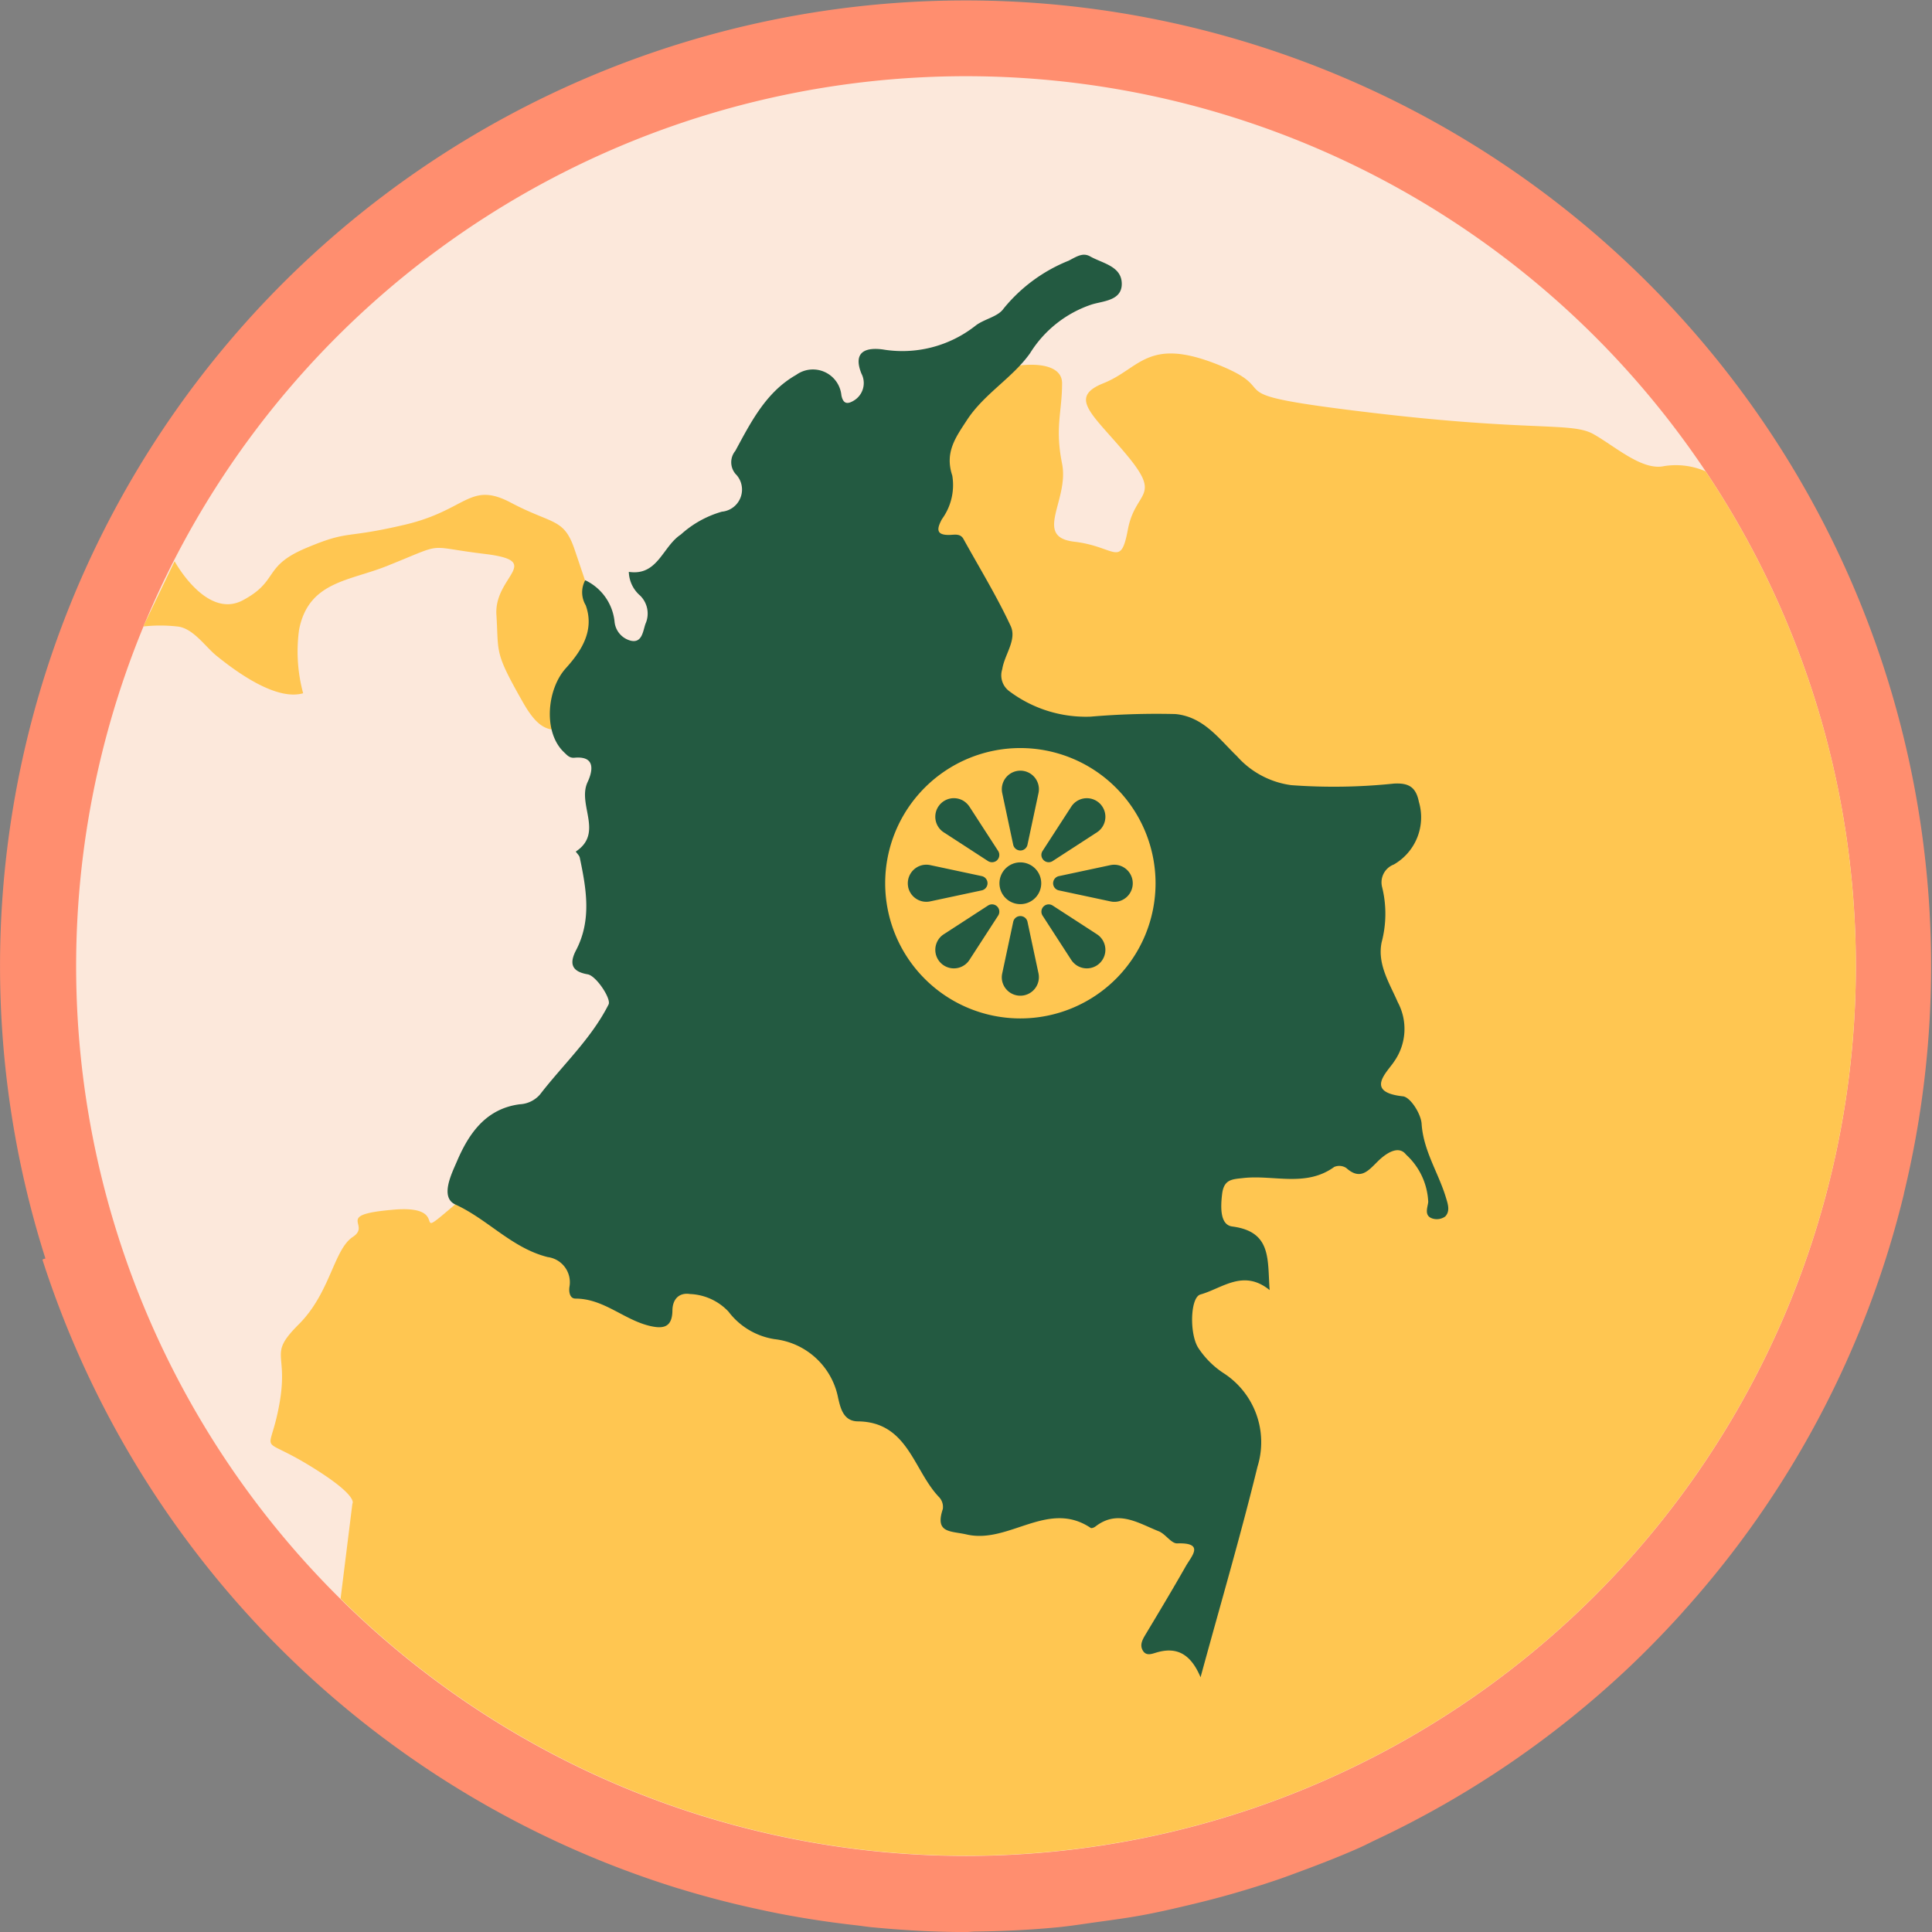 <svg viewBox="0 0 108.53 108.53" height="108.53" width="108.53" xmlns="http://www.w3.org/2000/svg">
  <rect x="0" y="0" width="108.53" height="108.53" fill="#808080" stroke="none"/>
  <g transform="translate(-5128.517 -2260.731)" data-sanitized-data-name="Grupo 456" data-name="Grupo 456" id="Grupo_456">
    <path fill="#ff8e6f" d="M5235.469,2327.777v0a54.239,54.239,0,1,0-104.4,3.653c-.067.016-.148.027-.164.076a54.429,54.429,0,0,0,35.722,35.309c.024.005.046.014.07.019,1.549.476,3.127.878,4.729,1.216.276.059.549.116.824.17q2.133.414,4.316.659c.319.036.629.087.948.117,1.705.162,3.427.267,5.175.267.019,0,.038,0,.054,0s.03,0,.043,0c.179,0,.354-.027.533-.027,1.518-.019,3.021-.089,4.507-.23.773-.07,1.529-.194,2.294-.3.881-.121,1.759-.238,2.626-.4.887-.165,1.757-.367,2.63-.575.7-.168,1.4-.343,2.091-.538.943-.265,1.875-.551,2.8-.865.557-.189,1.1-.4,1.648-.6,1.008-.381,2.008-.77,2.986-1.208.322-.143.632-.308.949-.457a54.378,54.378,0,0,0,13.967-9.474c.03-.029.062-.056.092-.086,1.038-.976,2.029-1.992,2.986-3.045.059-.065.119-.13.176-.2a54.021,54.021,0,0,0,12.405-23.485" data-sanitized-data-name="Trazado 3576" data-name="Trazado 3576" id="Trazado_3576"></path>
    <path fill="#fce8db" d="M5232.77,2315a49.988,49.988,0,1,0-49.988,49.988A49.986,49.986,0,0,0,5232.77,2315" data-sanitized-data-name="Trazado 3577" data-name="Trazado 3577" id="Trazado_3577"></path>
    <path fill="#ffc651" d="M5147.649,2350.536a49.978,49.978,0,0,0,76.68-63.328,4.207,4.207,0,0,0-2.324-.295c-1.232.276-2.737-1.094-3.97-1.792s-3.426-.124-12.6-1.221-4.521-1.094-8.49-2.681-4.383.217-6.437,1.038-.548,1.781,1.368,4.11.413,1.916,0,4.107-.684.96-3.013.687-.273-2.33-.684-4.383,0-2.878,0-4.521-3.7-1.094-5.4,0-.778,5.188-3.232,7.945-6.709,9.587-8.766,10.27-7.258-.959-7.942-2.875-1.456-4.274-2.053-6.025-1.235-1.37-3.562-2.6-2.464.411-5.958,1.233-3.08.272-5.545,1.307-1.508,1.843-3.561,2.938-3.835-2.192-3.835-2.192l-1.691,3.521c-.022.046-.033.1-.054.143a8.578,8.578,0,0,1,1.88,0c.889.073,1.573,1.121,2.211,1.64,1.1.892,3.345,2.551,4.875,2.113a9,9,0,0,1-.23-3.556c.519-2.718,2.805-2.742,4.923-3.588,3.424-1.37,2.054-1.1,5.48-.687s.546,1.233.684,3.424-.138,2.054,1.5,4.932,2.329.683,6.026,1.367,1.508,17.394,0,20.158-7.12,4.356-9.847,6.669,0,0-3.437.289-1.232.824-2.308,1.532-1.254,3.127-3.032,4.905-.548,1.508-1.1,4.52-1.232,1.643,1.643,3.386,2.465,2.173,2.465,2.173Z" data-sanitized-data-name="Trazado 3578" data-name="Trazado 3578" id="Trazado_3578"></path>
    <path fill="#235a41" d="M5161.387,2293.323a2.9,2.9,0,0,1,1.651,2.313,1.219,1.219,0,0,0,.9,1.083c.651.16.695-.535.838-.943a1.416,1.416,0,0,0-.3-1.588,1.823,1.823,0,0,1-.635-1.333c1.627.246,1.894-1.424,2.919-2.094a5.8,5.8,0,0,1,2.307-1.286,1.247,1.247,0,0,0,.832-2.054,1.007,1.007,0,0,1-.075-1.362c.883-1.629,1.726-3.307,3.418-4.269a1.607,1.607,0,0,1,2.54,1.143c.1.513.359.508.7.3a1.147,1.147,0,0,0,.424-1.519c-.518-1.3.346-1.464,1.192-1.354a6.641,6.641,0,0,0,5.223-1.337c.484-.376,1.257-.495,1.57-.954a9.043,9.043,0,0,1,3.659-2.694c.462-.241.8-.47,1.211-.238.678.384,1.726.538,1.77,1.481.046,1.008-1.033,1.013-1.692,1.219a6.491,6.491,0,0,0-3.456,2.732c-.978,1.386-2.578,2.275-3.545,3.756-.633.97-1.262,1.815-.827,3.121a3.245,3.245,0,0,1-.581,2.448c-.276.516-.373.913.446.886.267-.008.589-.089.764.23.9,1.624,1.87,3.21,2.651,4.885.362.781-.346,1.6-.473,2.43a1.107,1.107,0,0,0,.4,1.237,7.158,7.158,0,0,0,4.561,1.427,43.4,43.4,0,0,1,4.77-.146c1.58.154,2.437,1.386,3.456,2.37a4.949,4.949,0,0,0,3.048,1.624,32.524,32.524,0,0,0,5.777-.089c.773-.038,1.221.154,1.392,1.024a3.057,3.057,0,0,1-1.408,3.523,1.073,1.073,0,0,0-.654,1.281,6.232,6.232,0,0,1-.03,3.089c-.254,1.237.451,2.31.905,3.361a3.178,3.178,0,0,1-.191,3.319c-.381.6-1.711,1.734.483,1.972.419.043,1.014.984,1.049,1.543.1,1.521.943,2.746,1.362,4.132.108.359.259.767-.036,1.075a.813.813,0,0,1-.681.124c-.54-.145-.3-.637-.273-.945a3.821,3.821,0,0,0-1.245-2.654c-.43-.562-1.151-.054-1.586.376-.535.527-.976,1.091-1.773.375a.719.719,0,0,0-.678-.059c-1.595,1.156-3.41.43-5.115.624-.606.07-1.073.06-1.179.876-.094.764-.124,1.756.568,1.845,2.24.292,1.967,1.873,2.1,3.573-1.48-1.2-2.656-.1-3.891.248-.573.16-.621,2.211-.121,2.994a4.921,4.921,0,0,0,1.4,1.408,4.617,4.617,0,0,1,1.93,5.264c-.946,3.869-2.07,7.693-3.2,11.835-.552-1.316-1.341-1.726-2.473-1.391-.251.073-.578.219-.77-.108s-.011-.63.167-.927c.76-1.265,1.519-2.532,2.249-3.816.321-.564,1.08-1.329-.484-1.278-.335.011-.657-.53-1.038-.681-1.148-.454-2.294-1.246-3.559-.265-.067.054-.213.111-.264.076-2.4-1.61-4.586.916-6.964.37-.9-.208-1.8-.056-1.343-1.427a.8.8,0,0,0-.2-.662c-1.453-1.5-1.745-4.239-4.577-4.266-.827-.008-.978-.795-1.1-1.3a4.112,4.112,0,0,0-3.578-3.319,4.013,4.013,0,0,1-2.586-1.548,3.134,3.134,0,0,0-2.159-.986c-.584-.092-.981.254-.989.926-.013.944-.5,1.06-1.335.849-1.426-.362-2.545-1.519-4.112-1.519-.322,0-.384-.389-.333-.683a1.427,1.427,0,0,0-1.227-1.649c-2.01-.505-3.356-2.115-5.18-2.95-.9-.408-.2-1.765.09-2.446.651-1.516,1.6-2.94,3.526-3.188a1.607,1.607,0,0,0,1.132-.549c1.294-1.678,2.881-3.134,3.853-5.058.16-.314-.691-1.608-1.172-1.692-.9-.154-1.049-.6-.654-1.356.886-1.7.575-3.448.208-5.2-.027-.121-.149-.227-.225-.34,1.587-1.049.073-2.635.663-3.9.229-.489.554-1.491-.733-1.372-.289.027-.421-.149-.594-.311-1.178-1.119-.96-3.532.1-4.71.83-.919,1.649-2.092,1.122-3.545a1.421,1.421,0,0,1-.025-1.408" data-sanitized-data-name="Trazado 3579" data-name="Trazado 3579" id="Trazado_3579"></path>
    <path fill="#ffc651" d="M5193.43,2310.348a7.594,7.594,0,1,1-7.6-7.595,7.6,7.6,0,0,1,7.6,7.595" data-sanitized-data-name="Trazado 3580" data-name="Trazado 3580" id="Trazado_3580"></path>
    <path fill="#235a41" d="M5185.835,2311.521a1.173,1.173,0,1,0-1.173-1.173,1.171,1.171,0,0,0,1.173,1.173" data-sanitized-data-name="Trazado 3581" data-name="Trazado 3581" id="Trazado_3581"></path>
    <path fill="#235a41" d="M5185.433,2308.182a.412.412,0,0,0,.316.316.408.408,0,0,0,.487-.316l.619-2.9a1.042,1.042,0,0,0-1.238-1.235,1.042,1.042,0,0,0-.8,1.235Z" data-sanitized-data-name="Trazado 3582" data-name="Trazado 3582" id="Trazado_3582"></path>
    <path fill="#235a41" d="M5185.921,2312.2a.409.409,0,0,0-.487.316l-.618,2.9a1.021,1.021,0,0,0,0,.435,1.043,1.043,0,0,0,2.04-.435l-.619-2.9a.406.406,0,0,0-.316-.316" data-sanitized-data-name="Trazado 3583" data-name="Trazado 3583" id="Trazado_3583"></path>
    <path fill="#235a41" d="M5187.685,2310.263a.408.408,0,0,0,.316.486l2.9.619a1.029,1.029,0,0,0,.435,0,1.043,1.043,0,0,0-.435-2.04l-2.9.619a.411.411,0,0,0-.316.316" data-sanitized-data-name="Trazado 3584" data-name="Trazado 3584" id="Trazado_3584"></path>
    <path fill="#235a41" d="M5179.534,2310.566a1.043,1.043,0,0,0,1.237.8l2.9-.619a.41.41,0,0,0,0-.8l-2.9-.619a1.07,1.07,0,0,0-.435,0,1.046,1.046,0,0,0-.8,1.238" data-sanitized-data-name="Trazado 3585" data-name="Trazado 3585" id="Trazado_3585"></path>
    <path fill="#235a41" d="M5187.651,2309.1l2.486-1.613a1.02,1.02,0,0,0,.308-.308,1.042,1.042,0,0,0-1.751-1.132l-1.61,2.486a.4.4,0,0,0,0,.445.407.407,0,0,0,.567.122" data-sanitized-data-name="Trazado 3586" data-name="Trazado 3586" id="Trazado_3586"></path>
    <path fill="#235a41" d="M5184.019,2311.6l-2.486,1.613a1.013,1.013,0,0,0-.308.308,1.042,1.042,0,0,0,1.751,1.132l1.611-2.486a.41.41,0,0,0-.568-.567" data-sanitized-data-name="Trazado 3587" data-name="Trazado 3587" id="Trazado_3587"></path>
    <path fill="#235a41" d="M5187.651,2311.6a.41.41,0,0,0-.567.567l1.61,2.486a1.077,1.077,0,0,0,.308.308,1.042,1.042,0,1,0,1.135-1.748Z" data-sanitized-data-name="Trazado 3588" data-name="Trazado 3588" id="Trazado_3588"></path>
    <path fill="#235a41" d="M5181.533,2307.488l2.486,1.614a.423.423,0,0,0,.449,0,.413.413,0,0,0,.118-.571l-1.61-2.486a1.158,1.158,0,0,0-.308-.308,1.043,1.043,0,1,0-1.135,1.751" data-sanitized-data-name="Trazado 3589" data-name="Trazado 3589" id="Trazado_3589"></path>
  </g>
</svg>

